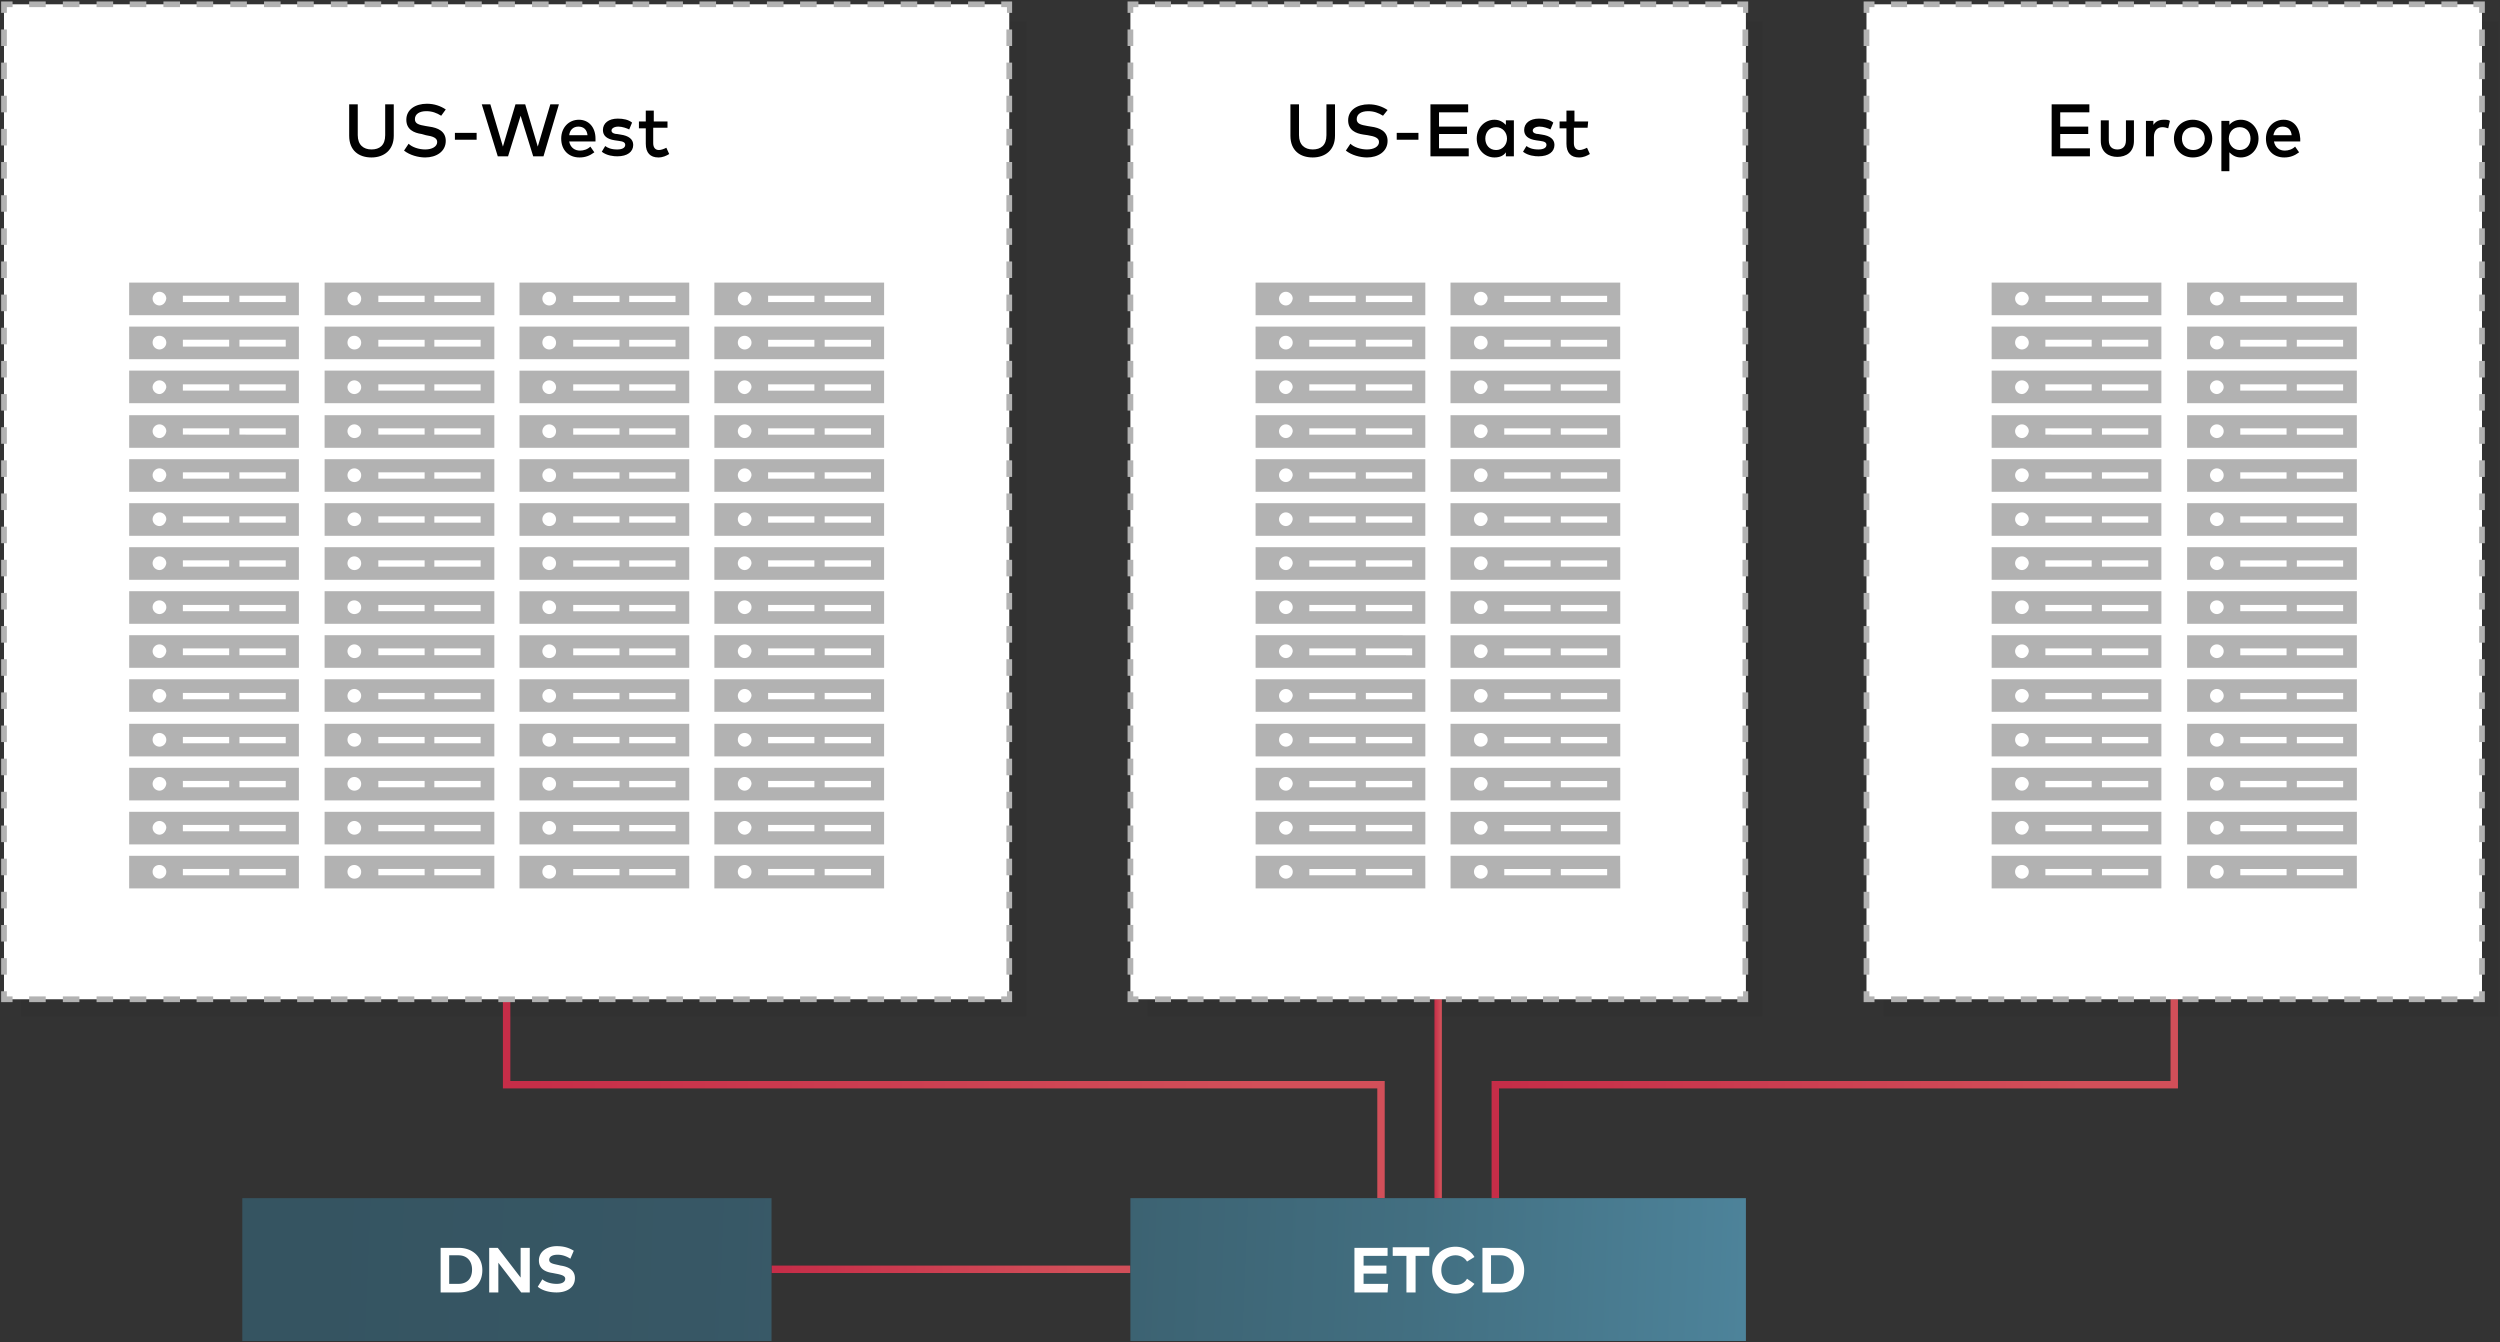 <svg width="799" height="429" xmlns="http://www.w3.org/2000/svg"><rect width="100%" height="100%" fill="#333333" stroke="none"/><defs><linearGradient x1="-2.631%" y1="50%" x2="97.369%" y2="50%" id="a"><stop stop-color="#C62D48" offset="2%"/><stop stop-color="#D24F59" offset="86%"/></linearGradient><linearGradient x1="0%" y1="50%" x2="100%" y2="50%" id="b"><stop stop-color="#C62D48" offset="2%"/><stop stop-color="#D24F59" offset="86%"/></linearGradient><linearGradient x1="0%" y1="50%" x2="100%" y2="50%" id="c"><stop stop-color="#C62D48" offset="2%"/><stop stop-color="#D24F59" offset="86%"/></linearGradient><linearGradient x1="0%" y1="50%" x2="100%" y2="50%" id="d"><stop stop-color="#C62D48" offset="2%"/><stop stop-color="#D24F59" offset="86%"/></linearGradient><linearGradient x1="-134.483%" y1="48.222%" x2="113.552%" y2="50.612%" id="e"><stop stop-color="#355461" offset="0%"/><stop stop-color="#365764" offset="27.02%"/><stop stop-color="#3B606F" offset="50.63%"/><stop stop-color="#426F81" offset="72.97%"/><stop stop-color="#4D839A" offset="94.41%"/><stop stop-color="#508AA2" offset="100%"/></linearGradient><linearGradient x1="11.103%" y1="49.564%" x2="299.584%" y2="52.797%" id="f"><stop stop-color="#355461" offset="0%"/><stop stop-color="#375765" offset="26.2%"/><stop stop-color="#3B6070" offset="50.2%"/><stop stop-color="#437082" offset="73.34%"/><stop stop-color="#4E859C" offset="95.83%"/><stop stop-color="#508AA2" offset="100%"/></linearGradient></defs><g fill="none"><path fill="#000" opacity=".05" d="M6.758 6.854h321.279v317.991H6.758zm360 0h196.53v317.991h-196.53zm235.251 0h196.53v317.991h-196.53z"/><path fill="url(#a)" d="M458.447 320.365h2.374v63.562h-2.374z" transform="translate(0 -1)"/><path fill="url(#b)" d="M479.087 383.927h-2.375v-37.443H693.7v-26.119h2.374v28.493H479.087z" transform="translate(0 -1)"/><path fill="url(#c)" d="M442.557 383.927h-2.374v-35.069H160.73v-28.493h2.374v26.119h279.452z" transform="translate(0 -1)"/><path fill="url(#d)" d="M246.575 405.479h114.703v2.374H246.575z" transform="translate(0 -1)"/><path fill="#FFF" d="M1.279 1.374h321.279v317.991H1.279z"/><path d="M323.47 320.279H320v-1.827h1.826v-1.644h1.644zm-8.767 0h-5.297v-1.827h5.297v1.827zm-10.776 0h-5.297v-1.827h5.297v1.827zm-10.776 0h-5.297v-1.827h5.297v1.827zm-10.594 0h-5.297v-1.827h5.297v1.827zm-10.776 0h-5.297v-1.827h5.297v1.827zm-10.776 0h-5.297v-1.827h5.297v1.827zm-10.594 0h-5.297v-1.827h5.297v1.827zm-10.776 0h-5.297v-1.827h5.297v1.827zm-10.777 0h-5.296v-1.827h5.296v1.827zm-10.593 0h-5.297v-1.827h5.297v1.827zm-10.776 0h-5.297v-1.827h5.297v1.827zm-10.777 0h-5.296v-1.827h5.296v1.827zm-10.593 0h-5.297v-1.827h5.297v1.827zm-10.777 0h-5.296v-1.827h5.296v1.827zm-10.776 0h-5.297v-1.827h5.297v1.827zm-10.593 0h-5.297v-1.827h5.297v1.827zm-10.777 0H137.9v-1.827h5.296v1.827zm-10.776 0h-5.297v-1.827h5.297v1.827zm-10.594 0h-5.296v-1.827h5.296v1.827zm-10.776 0h-5.297v-1.827h5.297v1.827zm-10.776 0h-5.297v-1.827h5.297v1.827zm-10.594 0h-5.296v-1.827h5.296v1.827zm-10.776 0h-5.297v-1.827h5.297v1.827zm-10.776 0H62.83v-1.827h5.297v1.827zm-10.594 0h-5.297v-1.827h5.297v1.827zm-10.776 0h-5.297v-1.827h5.297v1.827zm-10.594 0h-5.296v-1.827h5.296v1.827zm-10.776 0h-5.297v-1.827h5.297v1.827zm-10.776 0H9.315v-1.827h5.297v1.827zm-10.594 0H.365v-3.47h1.827v1.643h1.826zm-1.826-8.768H.365v-5.296h1.827v5.296zm0-10.593H.365v-5.297h1.827v5.297zm0-10.594H.365v-5.297h1.827v5.297zm0-10.593H.365v-5.297h1.827v5.297zm0-10.594H.365v-5.297h1.827v5.297zm0-10.776H.365v-5.297h1.827v5.297zm0-10.594H.365v-5.297h1.827v5.297zm0-10.593H.365v-5.297h1.827v5.297zm0-10.594H.365v-5.297h1.827v5.297zm0-10.594H.365v-5.297h1.827v5.297zm0-10.593H.365v-5.297h1.827v5.297zm0-10.594H.365v-5.297h1.827v5.297zm0-10.594H.365v-5.296h1.827v5.296zm0-10.593H.365v-5.297h1.827v5.297zm0-10.594H.365v-5.297h1.827v5.297zm0-10.593H.365v-5.297h1.827v5.297zm0-10.594H.365v-5.297h1.827v5.297zm0-10.594H.365v-5.296h1.827v5.296zm0-10.593H.365v-5.297h1.827v5.297zm0-10.594H.365v-5.297h1.827v5.297zm0-10.593H.365V94.16h1.827v5.297zm0-10.594H.365v-5.297h1.827v5.297zm0-10.594H.365v-5.296h1.827v5.296zm0-10.593H.365v-5.297h1.827v5.297zm0-10.594H.365v-5.297h1.827v5.297zm0-10.593H.365v-5.297h1.827v5.297zm0-10.594H.365v-5.297h1.827v5.297zm0-10.594H.365v-5.296h1.827V25.3zm0-10.593H.365V9.41h1.827v5.297zm0-10.594H.365V.461h3.653v1.827H2.192zm312.511-1.826h-5.297V.46h5.297v1.827zm-10.776 0h-5.297V.46h5.297v1.827zm-10.776 0h-5.297V.46h5.297v1.827zm-10.594 0h-5.297V.46h5.297v1.827zm-10.776 0h-5.297V.46h5.297v1.827zm-10.776 0h-5.297V.46h5.297v1.827zm-10.594 0h-5.297V.46h5.297v1.827zm-10.776 0h-5.297V.46h5.297v1.827zm-10.777 0h-5.296V.46h5.296v1.827zm-10.593 0h-5.297V.46h5.297v1.827zm-10.776 0h-5.297V.46h5.297v1.827zm-10.777 0h-5.296V.46h5.296v1.827zm-10.593 0h-5.297V.46h5.297v1.827zm-10.777 0h-5.296V.46h5.296v1.827zm-10.776 0h-5.297V.46h5.297v1.827zm-10.593 0h-5.297V.46h5.297v1.827zm-10.777 0H137.9V.46h5.296v1.827zm-10.776 0h-5.297V.46h5.297v1.827zm-10.594 0h-5.296V.46h5.296v1.827zm-10.776 0h-5.297V.46h5.297v1.827zm-10.776 0h-5.297V.46h5.297v1.827zm-10.594 0h-5.296V.46h5.296v1.827zm-10.776 0h-5.297V.46h5.297v1.827zm-10.776 0H62.83V.46h5.297v1.827zm-10.594 0h-5.297V.46h5.297v1.827zm-10.776 0h-5.297V.46h5.297v1.827zm-10.594 0h-5.296V.46h5.296v1.827zm-10.776 0h-5.297V.46h5.297v1.827zm-10.776 0H9.315V.46h5.297v1.827zM323.47 4.114h-1.644V2.288H320V.46h3.47zm0 307.397h-1.826v-5.296h1.826v5.296zm0-10.593h-1.826v-5.297h1.826v5.297zm0-10.594h-1.826v-5.297h1.826v5.297zm0-10.593h-1.826v-5.297h1.826v5.297zm0-10.594h-1.826v-5.297h1.826v5.297zm0-10.776h-1.826v-5.297h1.826v5.297zm0-10.594h-1.826v-5.297h1.826v5.297zm0-10.593h-1.826v-5.297h1.826v5.297zm0-10.594h-1.826v-5.297h1.826v5.297zm0-10.594h-1.826v-5.297h1.826v5.297zm0-10.593h-1.826v-5.297h1.826v5.297zm0-10.594h-1.826v-5.297h1.826v5.297zm0-10.594h-1.826v-5.296h1.826v5.296zm0-10.593h-1.826v-5.297h1.826v5.297zm0-10.594h-1.826v-5.297h1.826v5.297zm0-10.593h-1.826v-5.297h1.826v5.297zm0-10.594h-1.826v-5.297h1.826v5.297zm0-10.594h-1.826v-5.296h1.826v5.296zm0-10.593h-1.826v-5.297h1.826v5.297zm0-10.594h-1.826v-5.297h1.826v5.297zm0-10.593h-1.826V94.16h1.826v5.297zm0-10.594h-1.826v-5.297h1.826v5.297zm0-10.594h-1.826v-5.296h1.826v5.296zm0-10.593h-1.826v-5.297h1.826v5.297zm0-10.594h-1.826v-5.297h1.826v5.297zm0-10.593h-1.826v-5.297h1.826v5.297zm0-10.594h-1.826v-5.297h1.826v5.297zm0-10.594h-1.826v-5.296h1.826V25.3zm0-10.593h-1.826V9.41h1.826v5.297z" fill="#B2B2B2"/><path fill="#FFF" d="M361.278 1.374H557.99v317.991H361.278z"/><path d="M363.836 320.279h-3.47v-3.47h1.826v1.643h1.644zm186.301 0h-5.114v-1.827h5.114v1.827zm-10.411 0h-5.114v-1.827h5.114v1.827zm-10.41 0H524.2v-1.827h5.114v1.827zm-10.23 0h-5.113v-1.827h5.114v1.827zm-10.41 0h-5.114v-1.827h5.114v1.827zm-10.229 0h-5.296v-1.827h5.114v1.827h.182zm-10.41 0h-5.115v-1.827h5.115v1.827zm-10.411 0h-5.115v-1.827h5.115v1.827zm-10.229 0H462.1v-1.827h5.115v1.827h.182zm-10.41 0h-5.115v-1.827h5.114v1.827zm-10.412 0h-5.114v-1.827h5.114v1.827zm-10.228 0h-5.297v-1.827h5.114v1.827h.183zm-10.41 0h-5.115v-1.827h5.114v1.827zm-10.412 0h-5.114v-1.827h5.114v1.827zm-10.228 0H400v-1.827h5.114l.183 1.827zm-10.411 0h-5.114v-1.827h5.114v1.827zm-10.228 0h-5.115v-1.827h5.115v1.827zm-10.411 0h-5.115v-1.827h5.115v1.827zm184.474 0h-3.47v-1.827h1.827v-1.644h1.643zm0-8.768h-1.826v-5.296h1.826v5.296zm0-10.593h-1.826v-5.297h1.826v5.297zm0-10.594h-1.826v-5.297h1.826v5.297zm0-10.593h-1.826v-5.297h1.826v5.297zm0-10.594h-1.826v-5.297h1.826v5.297zm0-10.776h-1.826v-5.297h1.826v5.297zm0-10.594h-1.826v-5.297h1.826v5.297zm0-10.593h-1.826v-5.297h1.826v5.297zm0-10.594h-1.826v-5.297h1.826v5.297zm0-10.594h-1.826v-5.297h1.826v5.297zm0-10.593h-1.826v-5.297h1.826v5.297zm0-10.594h-1.826v-5.297h1.826v5.297zm0-10.594h-1.826v-5.296h1.826v5.296zm0-10.593h-1.826v-5.297h1.826v5.297zm0-10.594h-1.826v-5.297h1.826v5.297zm0-10.593h-1.826v-5.297h1.826v5.297zm0-10.594h-1.826v-5.297h1.826v5.297zm0-10.594h-1.826v-5.296h1.826v5.296zm0-10.593h-1.826v-5.297h1.826v5.297zm0-10.594h-1.826v-5.297h1.826v5.297zm0-10.593h-1.826V94.16h1.826v5.297zm0-10.594h-1.826v-5.297h1.826v5.297zm0-10.594h-1.826v-5.296h1.826v5.296zm0-10.593h-1.826v-5.297h1.826v5.297zm0-10.594h-1.826v-5.297h1.826v5.297zm0-10.593h-1.826v-5.297h1.826v5.297zm0-10.594h-1.826v-5.297h1.826v5.297zm0-10.594h-1.826v-5.296h1.826V25.3zm0-10.593h-1.826V9.41h1.826v5.297zm0-10.594h-1.643V2.288h-1.827V.46h3.47zm-8.584-1.826h-5.114V.46h5.114v1.827zm-10.411 0h-5.114V.46h5.114v1.827zm-10.41 0H524.2V.46h5.114v1.827zm-10.23 0h-5.113V.46h5.114v1.827zm-10.41 0h-5.114V.46h5.114v1.827zm-10.229 0h-5.296V.46h5.114v1.827h.182zm-10.41 0h-5.115V.46h5.115v1.827zm-10.411 0h-5.115V.46h5.115v1.827zm-10.229 0H462.1V.46h5.115v1.827h.182zm-10.41 0h-5.115V.46h5.114v1.827zm-10.412 0h-5.114V.46h5.114v1.827zm-10.228 0h-5.297V.46h5.114v1.827h.183zm-10.41 0h-5.115V.46h5.114v1.827zm-10.412 0h-5.114V.46h5.114v1.827zm-10.228 0H400V.46h5.114l.183 1.827zm-10.411 0h-5.114V.46h5.114v1.827zm-10.228 0h-5.115V.46h5.115v1.827zm-10.411 0h-5.115V.46h5.115v1.827zm-12.055 1.826h-1.827V.461h3.47v1.827h-1.643zm0 307.397h-1.827v-5.296h1.827v5.296zm0-10.593h-1.827v-5.297h1.827v5.297zm0-10.594h-1.827v-5.297h1.827v5.297zm0-10.593h-1.827v-5.297h1.827v5.297zm0-10.594h-1.827v-5.297h1.827v5.297zm0-10.776h-1.827v-5.297h1.827v5.297zm0-10.594h-1.827v-5.297h1.827v5.297zm0-10.593h-1.827v-5.297h1.827v5.297zm0-10.594h-1.827v-5.297h1.827v5.297zm0-10.594h-1.827v-5.297h1.827v5.297zm0-10.593h-1.827v-5.297h1.827v5.297zm0-10.594h-1.827v-5.297h1.827v5.297zm0-10.594h-1.827v-5.296h1.827v5.296zm0-10.593h-1.827v-5.297h1.827v5.297zm0-10.594h-1.827v-5.297h1.827v5.297zm0-10.593h-1.827v-5.297h1.827v5.297zm0-10.594h-1.827v-5.297h1.827v5.297zm0-10.594h-1.827v-5.296h1.827v5.296zm0-10.593h-1.827v-5.297h1.827v5.297zm0-10.594h-1.827v-5.297h1.827v5.297zm0-10.593h-1.827V94.16h1.827v5.297zm0-10.594h-1.827v-5.297h1.827v5.297zm0-10.594h-1.827v-5.296h1.827v5.296zm0-10.593h-1.827v-5.297h1.827v5.297zm0-10.594h-1.827v-5.297h1.827v5.297zm0-10.593h-1.827v-5.297h1.827v5.297zm0-10.594h-1.827v-5.297h1.827v5.297zm0-10.594h-1.827v-5.296h1.827V25.3zm0-10.593h-1.827V9.41h1.827v5.297z" fill="#B2B2B2"/><path fill="#FFF" d="M596.53 1.374h196.712v317.991H596.53z"/><path d="M599.087 320.279h-3.47v-3.47h1.826v1.643h1.644zm186.301 0h-5.114v-1.827h5.114v1.827zm-10.41 0h-5.115v-1.827h5.114v1.827zm-10.23 0h-5.113v-1.827h5.114v1.827zm-10.41 0h-5.114v-1.827h5.114v1.827zm-10.228 0h-5.115v-1.827h5.115v1.827zm-10.411 0h-5.115v-1.827h5.115v1.827zm-10.411 0h-5.114v-1.827h5.114v1.827zm-10.229 0h-5.114v-1.827h5.114v1.827zm-10.41 0h-5.115v-1.827h5.114v1.827zm-10.412 0h-5.114v-1.827h5.114v1.827zm-10.228 0h-5.114v-1.827h5.114v1.827zm-10.41 0h-5.115v-1.827h5.114v1.827zm-10.412 0h-5.114v-1.827h5.114v1.827zm-10.228 0h-5.114v-1.827h5.114v1.827zm-10.411 0h-5.114v-1.827h5.114v1.827zm-10.411 0h-5.114v-1.827h5.114v1.827zm-10.228 0h-5.114v-1.827h5.114v1.827zm-10.411 0h-5.114v-1.827h5.114v1.827zm184.657 0h-3.653v-1.827h1.827v-1.644h1.826zm0-8.768h-1.826v-5.296h1.826v5.296zm0-10.593h-1.826v-5.297h1.826v5.297zm0-10.594h-1.826v-5.297h1.826v5.297zm0-10.593h-1.826v-5.297h1.826v5.297zm0-10.594h-1.826v-5.297h1.826v5.297zm0-10.776h-1.826v-5.297h1.826v5.297zm0-10.594h-1.826v-5.297h1.826v5.297zm0-10.593h-1.826v-5.297h1.826v5.297zm0-10.594h-1.826v-5.297h1.826v5.297zm0-10.594h-1.826v-5.297h1.826v5.297zm0-10.593h-1.826v-5.297h1.826v5.297zm0-10.594h-1.826v-5.297h1.826v5.297zm0-10.594h-1.826v-5.296h1.826v5.296zm0-10.593h-1.826v-5.297h1.826v5.297zm0-10.594h-1.826v-5.297h1.826v5.297zm0-10.593h-1.826v-5.297h1.826v5.297zm0-10.594h-1.826v-5.297h1.826v5.297zm0-10.594h-1.826v-5.296h1.826v5.296zm0-10.593h-1.826v-5.297h1.826v5.297zm0-10.594h-1.826v-5.297h1.826v5.297zm0-10.593h-1.826V94.16h1.826v5.297zm0-10.594h-1.826v-5.297h1.826v5.297zm0-10.594h-1.826v-5.296h1.826v5.296zm0-10.593h-1.826v-5.297h1.826v5.297zm0-10.594h-1.826v-5.297h1.826v5.297zm0-10.593h-1.826v-5.297h1.826v5.297zm0-10.594h-1.826v-5.297h1.826v5.297zm0-10.594h-1.826v-5.296h1.826V25.3zm0-10.593h-1.826V9.41h1.826v5.297zm0-10.594h-1.826V2.288h-1.827V.46h3.653zm-8.767-1.826h-5.114V.46h5.114v1.827zm-10.41 0h-5.115V.46h5.114v1.827zm-10.23 0h-5.113V.46h5.114v1.827zm-10.41 0h-5.114V.46h5.114v1.827zm-10.228 0h-5.115V.46h5.115v1.827zm-10.411 0h-5.115V.46h5.115v1.827zm-10.411 0h-5.114V.46h5.114v1.827zm-10.229 0h-5.114V.46h5.114v1.827zm-10.41 0h-5.115V.46h5.114v1.827zm-10.412 0h-5.114V.46h5.114v1.827zm-10.228 0h-5.114V.46h5.114v1.827zm-10.41 0h-5.115V.46h5.114v1.827zm-10.412 0h-5.114V.46h5.114v1.827zm-10.228 0h-5.114V.46h5.114v1.827zm-10.411 0h-5.114V.46h5.114v1.827zm-10.411 0h-5.114V.46h5.114v1.827zm-10.228 0h-5.114V.46h5.114v1.827zm-10.411 0h-5.114V.46h5.114v1.827zm-12.055 1.826h-1.827V.461h3.47v1.827h-1.643zm0 307.397h-1.827v-5.296h1.827v5.296zm0-10.593h-1.827v-5.297h1.827v5.297zm0-10.594h-1.827v-5.297h1.827v5.297zm0-10.593h-1.827v-5.297h1.827v5.297zm0-10.594h-1.827v-5.297h1.827v5.297zm0-10.776h-1.827v-5.297h1.827v5.297zm0-10.594h-1.827v-5.297h1.827v5.297zm0-10.593h-1.827v-5.297h1.827v5.297zm0-10.594h-1.827v-5.297h1.827v5.297zm0-10.594h-1.827v-5.297h1.827v5.297zm0-10.593h-1.827v-5.297h1.827v5.297zm0-10.594h-1.827v-5.297h1.827v5.297zm0-10.594h-1.827v-5.296h1.827v5.296zm0-10.593h-1.827v-5.297h1.827v5.297zm0-10.594h-1.827v-5.297h1.827v5.297zm0-10.593h-1.827v-5.297h1.827v5.297zm0-10.594h-1.827v-5.297h1.827v5.297zm0-10.594h-1.827v-5.296h1.827v5.296zm0-10.593h-1.827v-5.297h1.827v5.297zm0-10.594h-1.827v-5.297h1.827v5.297zm0-10.593h-1.827V94.16h1.827v5.297zm0-10.594h-1.827v-5.297h1.827v5.297zm0-10.594h-1.827v-5.296h1.827v5.296zm0-10.593h-1.827v-5.297h1.827v5.297zm0-10.594h-1.827v-5.297h1.827v5.297zm0-10.593h-1.827v-5.297h1.827v5.297zm0-10.594h-1.827v-5.297h1.827v5.297zm0-10.594h-1.827v-5.296h1.827V25.3zm0-10.593h-1.827V9.41h1.827v5.297z" fill="#B2B2B2"/><path d="M125.845 43.384c0 4.566-3.105 6.94-7.124 6.94-4.018 0-7.123-2.192-7.123-6.94V33.338h2.74V43.2c0 3.105 1.826 4.566 4.383 4.566 2.558 0 4.384-1.278 4.384-4.566v-9.863h2.74v10.046zm15.16-6.394c-1.462-.912-2.923-1.46-4.75-1.46-2.191 0-3.652.913-3.652 2.557 0 1.46 1.278 1.826 3.47 2.192l1.096.182c2.74.365 5.297 1.461 5.297 4.566 0 3.47-3.105 5.297-6.576 5.297-2.191 0-4.931-.73-6.758-2.192l1.462-2.191c1.095 1.096 3.287 1.826 5.296 1.826 2.192 0 3.836-.913 3.836-2.374 0-1.279-1.279-1.827-3.653-2.192l-1.278-.365c-2.558-.366-4.932-1.462-4.932-4.567 0-3.287 2.922-5.114 6.575-5.114 2.375 0 4.384.73 6.028 1.827l-1.461 2.009zm11.324 7.672h-6.94V42.47h6.94zm21.37 5.297h-3.288l-4.018-12.968-4.019 12.968h-3.287l-5.114-16.621h2.74l4.018 13.516 4.018-13.516h3.105l4.018 13.516 4.018-13.516h2.74zm16.621-5.662v.913h-8.402c.365 2.01 1.826 2.922 3.47 2.922 1.096 0 2.375-.365 3.288-1.278l1.278 1.826c-1.46 1.096-2.922 1.644-4.749 1.644-3.47 0-5.844-2.374-5.844-6.027 0-3.47 2.374-6.028 5.662-6.028 3.105 0 5.297 2.375 5.297 6.028zm-8.402-1.096h5.845c-.183-1.827-1.279-2.74-2.923-2.74-1.644 0-2.74 1.096-2.922 2.74zm19.178-1.827c-.73-.365-2.192-.913-3.47-.913-1.279 0-2.192.548-2.192 1.279 0 .73.913 1.096 1.826 1.096l1.096.182c2.557.366 4.018 1.461 4.018 3.288 0 2.192-1.826 3.653-5.114 3.653-1.096 0-3.287-.183-4.931-1.461l1.096-1.827c.73.548 1.826 1.096 3.835 1.096 1.644 0 2.557-.548 2.557-1.461 0-.73-.548-1.096-2.009-1.279l-1.278-.182c-2.557-.366-3.836-1.461-3.836-3.288 0-2.192 1.827-3.653 4.749-3.653 1.826 0 3.47.365 4.566 1.279l-.913 2.191zm12.054-.548h-4.383v4.932c0 1.461.73 2.192 1.827 2.192.73 0 1.643-.366 2.374-.73l.913 2.008c-.913.548-2.009 1.096-3.47 1.096-2.557 0-4.018-1.461-4.018-4.383v-4.932H204.2v-2.192h2.192v-3.47h2.557v3.47h4.383v2.01h-.182zm213.517 2.558c0 4.566-3.105 6.94-7.124 6.94-4.018 0-7.123-2.192-7.123-6.94V33.338h2.74V43.2c0 3.105 1.826 4.566 4.383 4.566s4.384-1.278 4.384-4.566v-9.863h2.74v10.046zm15.343-6.394c-1.462-.912-2.923-1.46-4.75-1.46-2.192 0-3.653.913-3.653 2.557 0 1.46 1.279 1.826 3.47 2.192l1.097.182c2.74.365 5.296 1.461 5.296 4.566 0 3.47-3.105 5.297-6.575 5.297-2.192 0-4.932-.73-6.758-2.192l1.461-2.191c1.096 1.096 3.288 1.826 5.297 1.826 2.192 0 3.836-.913 3.836-2.374 0-1.279-1.279-1.827-3.653-2.192l-1.279-.183c-2.557-.365-4.931-1.46-4.931-4.566 0-3.288 2.922-5.114 6.575-5.114 2.374 0 4.383.73 6.027 1.826l-1.46 1.827zm11.323 7.672h-6.94V42.47h6.94zm15.891 5.297h-12.055V33.338h12.055v2.557h-9.315v4.566h8.95v2.375h-8.95v4.566h9.497v2.557zm14.612 0h-2.557V48.68c-.731 1.096-2.01 1.644-3.653 1.644-3.105 0-5.663-2.557-5.663-6.027s2.558-6.028 5.663-6.028c1.643 0 2.74.731 3.653 1.644v-1.46h2.557v11.506zm-9.133-5.662c0 2.009 1.279 3.653 3.47 3.653 2.01 0 3.47-1.644 3.47-3.653 0-2.01-1.46-3.653-3.47-3.653-2.191 0-3.47 1.644-3.47 3.653zm20.822-2.923c-.73-.365-2.192-.913-3.47-.913-1.279 0-2.192.548-2.192 1.279 0 .73.913 1.096 1.826 1.096l1.096.182c2.557.366 4.019 1.461 4.019 3.288 0 2.192-1.827 3.653-5.115 3.653-1.095 0-3.287-.183-4.931-1.461l1.096-1.827c.73.548 1.826 1.096 3.835 1.096 1.644 0 2.558-.548 2.558-1.461 0-.73-.548-1.096-2.01-1.279l-1.278-.182c-2.557-.366-3.836-1.461-3.836-3.288 0-2.192 1.827-3.653 4.75-3.653 1.826 0 3.47.365 4.565 1.279l-.913 2.191zm11.872-.548h-4.383v4.932c0 1.461.73 2.192 1.826 2.192.73 0 1.644-.366 2.375-.73l.913 2.008c-.913.548-2.01 1.096-3.47 1.096-2.558 0-4.019-1.461-4.019-4.383v-4.932h-2.192v-2.192h2.192v-3.47h2.557v3.47h4.384l-.183 2.01zm160.548 9.133h-12.237V33.338h12.055v2.557h-9.316v4.566h8.95v2.375h-8.95v4.566h9.498zm14.065-4.932c0 3.653-2.558 5.115-5.298 5.115s-5.296-1.462-5.296-5.115v-6.575h2.557v6.393c0 2.192 1.278 2.922 2.74 2.922 1.46 0 2.74-.73 2.74-2.922v-6.393h2.556v6.575zm11.506-6.392l-.548 2.374c-.548-.183-1.279-.365-1.826-.365-1.644 0-2.74 1.096-2.74 3.105v6.21h-2.557V38.635h2.374v1.278c.73-1.096 1.827-1.644 3.288-1.644.913 0 1.461 0 2.009.366zm13.516 5.662c0 3.47-2.557 6.027-6.21 6.027-3.47 0-6.027-2.557-6.027-6.027s2.557-6.028 6.027-6.028 6.21 2.557 6.21 6.028zm-9.68 0c0 2.192 1.46 3.653 3.653 3.653 2.009 0 3.653-1.461 3.653-3.653s-1.462-3.653-3.653-3.653c-2.192 0-3.653 1.461-3.653 3.653zm24.474 0c0 3.47-2.557 6.027-5.662 6.027-1.643 0-2.74-.73-3.653-1.644v6.028h-2.557V38.635h2.557v1.278c.731-.913 2.01-1.644 3.653-1.644 3.105 0 5.662 2.557 5.662 6.028zm-9.497 0c0 2.009 1.461 3.653 3.47 3.653 2.192 0 3.47-1.644 3.47-3.653 0-2.01-1.278-3.653-3.47-3.653-2.009 0-3.47 1.461-3.47 3.653zm22.831 0v.913h-8.402c.365 2.01 1.826 2.922 3.47 2.922 1.096 0 2.375-.365 3.288-1.278l1.279 1.826c-1.462 1.096-2.923 1.644-4.75 1.644-3.47 0-5.844-2.374-5.844-6.027 0-3.47 2.374-6.028 5.662-6.028 3.105 0 5.114 2.375 5.297 6.028zm-8.585-1.096h5.845c-.183-1.827-1.278-2.74-2.922-2.74-1.644 0-2.557 1.096-2.923 2.74z" fill="#000"/><path fill="url(#e)" d="M361.279 383.927H557.99v45.662H361.279z" transform="translate(0 -1)"/><path fill="url(#f)" d="M77.443 383.927h169.132v45.662H77.443z" transform="translate(0 -1)"/><path d="M443.47 413.064h-10.593v-14.247h10.593v2.557h-7.67v3.105h7.305v2.558h-7.306v3.287h7.854zm13.334-11.69h-4.384v11.69h-2.922v-11.69h-4.384v-2.74h11.69zm14.429.366l-2.375 1.46c-.73-1.278-2.191-2.008-3.653-2.008-2.557 0-4.566 1.826-4.566 4.749 0 2.922 2.01 4.748 4.566 4.748 1.644 0 2.923-.73 3.653-2.009l2.375 1.644a7.344 7.344 0 0 1-6.028 3.105c-4.383 0-7.488-3.105-7.488-7.488 0-4.384 3.105-7.489 7.488-7.489 2.558 0 4.932 1.279 6.028 3.288zm8.402-2.923c4.383 0 7.488 2.923 7.488 7.124 0 4.383-2.922 7.123-7.488 7.123h-5.845v-14.247h5.845zm-3.105 2.557v8.95h2.922c2.922 0 4.384-1.826 4.384-4.566 0-2.557-1.462-4.566-4.384-4.566h-2.922v.182zm-329.863-2.557c4.383 0 7.488 2.923 7.488 7.124 0 4.383-2.922 7.123-7.488 7.123h-5.845v-14.247h5.845zm-3.105 2.557v8.95h2.922c2.922 0 4.384-1.826 4.384-4.566 0-2.557-1.462-4.566-4.384-4.566h-2.922v.182zm25.753 11.69h-2.74l-7.306-9.498v9.498h-2.922v-14.247h2.74l7.306 9.498v-9.498h2.922zm12.968-10.776c-1.096-.73-2.557-1.279-4.018-1.279-1.644 0-2.74.548-2.74 1.644 0 1.096 1.279 1.279 2.922 1.644l.731.182c2.557.366 4.566 1.462 4.566 4.019 0 3.105-2.74 4.566-5.844 4.566-2.192 0-4.567-.548-6.028-1.827l1.461-2.374c1.096.913 2.74 1.461 4.567 1.461 1.643 0 2.74-.548 2.74-1.644 0-.913-1.097-1.278-3.106-1.643l-.913-.183c-2.557-.365-4.384-1.461-4.384-4.018 0-2.923 2.74-4.567 5.663-4.567 2.009 0 3.653.366 5.479 1.462l-1.096 2.557z" fill="#FFF"/><path d="M41.279 118.452v10.411h54.246v-10.41H41.28zm9.68 7.489c-1.096 0-2.192-.914-2.192-2.192 0-1.096.913-2.192 2.192-2.192 1.096 0 2.192.913 2.192 2.192-.183 1.096-1.096 2.192-2.192 2.192zm22.283-1.096H58.447v-2.01h14.795v2.01zm18.082 0H76.53v-2.01h14.794v2.01zm-50.045-20.457V114.8h54.246v-10.41H41.28zm9.68 7.306c-1.096 0-2.192-.913-2.192-2.192 0-1.278.913-2.191 2.192-2.191 1.096 0 2.192.913 2.192 2.191 0 1.279-1.096 2.192-2.192 2.192zm22.283-.913H58.447v-2.192h14.795v2.192zm18.082 0H76.53v-2.192h14.794v2.192zM41.279 90.324v10.411h54.246v-10.41H41.28zm9.68 7.306c-1.096 0-2.192-.913-2.192-2.192 0-1.096.913-2.191 2.192-2.191 1.096 0 2.192.913 2.192 2.191-.183 1.279-1.096 2.192-2.192 2.192zm22.283-1.096H58.447v-2.009h14.795v2.01zm18.082 0H76.53v-2.009h14.794v2.01zm-50.045 64.292v10.411h54.246v-10.41H41.28zm9.68 7.306c-1.096 0-2.192-.913-2.192-2.191 0-1.096.913-2.192 2.192-2.192 1.096 0 2.192.913 2.192 2.192-.183 1.278-1.096 2.191-2.192 2.191zm22.283-1.095H58.447v-2.01h14.795v2.01zm18.082 0H76.53v-2.01h14.794v2.01zm-50.045-20.274v10.41h54.246v-10.41H41.28zm9.68 7.305c-1.096 0-2.192-.913-2.192-2.191 0-1.096.913-2.192 2.192-2.192 1.096 0 2.192.913 2.192 2.192-.183 1.278-1.096 2.191-2.192 2.191zm22.283-1.095H58.447v-2.01h14.795v2.01zm18.082 0H76.53v-2.01h14.794v2.01zm-50.045-20.274v10.41h54.246V132.7H41.28zm9.68 7.306c-1.096 0-2.192-.914-2.192-2.192 0-1.096.913-2.192 2.192-2.192 1.096 0 2.192.913 2.192 2.192-.183 1.278-1.096 2.192-2.192 2.192zm22.283-1.096H58.447v-2.01h14.795v2.01zm18.082 0H76.53v-2.01h14.794v2.01zm-50.045 64.109v10.411h54.246v-10.41H41.28zm9.68 7.306c-1.096 0-2.192-.913-2.192-2.192 0-1.095.913-2.191 2.192-2.191 1.096 0 2.192.913 2.192 2.191-.183 1.279-1.096 2.192-2.192 2.192zm22.283-.913H58.447v-2.192h14.795v2.192zm18.082 0H76.53v-2.192h14.794v2.192zm-50.045-20.457v10.411h54.246v-10.41H41.28zm9.68 7.306c-1.096 0-2.192-.913-2.192-2.192 0-1.278.913-2.191 2.192-2.191 1.096 0 2.192.913 2.192 2.191 0 1.279-1.096 2.192-2.192 2.192zm22.283-.913H58.447v-2.01h14.795v2.01zm18.082 0H76.53v-2.01h14.794v2.01zM41.279 174.89v10.411h54.246v-10.41H41.28zm9.68 7.306c-1.096 0-2.192-.913-2.192-2.191 0-1.096.913-2.192 2.192-2.192 1.096 0 2.192.913 2.192 2.192-.183 1.278-1.096 2.191-2.192 2.191zm22.283-1.096H58.447v-2.009h14.795v2.01zm18.082 0H76.53v-2.009h14.794v2.01zm-50.045 64.293v10.41h54.246v-10.41H41.28zm9.68 7.306c-1.096 0-2.192-.914-2.192-2.192 0-1.096.913-2.192 2.192-2.192 1.096 0 2.192.913 2.192 2.192-.183 1.278-1.096 2.192-2.192 2.192zm22.283-1.096H58.447v-2.01h14.795v2.01zm18.082 0H76.53v-2.01h14.794v2.01zm-50.045-20.274v10.41h54.246v-10.41H41.28zm9.68 7.306c-1.096 0-2.192-.914-2.192-2.192 0-1.279.913-2.192 2.192-2.192 1.096 0 2.192.913 2.192 2.192 0 1.278-1.096 2.192-2.192 2.192zm22.283-1.096H58.447v-2.01h14.795v2.01zm18.082 0H76.53v-2.01h14.794v2.01zm-50.045-20.457v10.411h54.246v-10.41H41.28zm9.68 7.489c-1.096 0-2.192-.913-2.192-2.192 0-1.096.913-2.192 2.192-2.192 1.096 0 2.192.913 2.192 2.192-.183 1.096-1.096 2.192-2.192 2.192zm22.283-1.096H58.447v-2.01h14.795v2.01zm18.082 0H76.53v-2.01h14.794v2.01zM41.279 273.52v10.412h54.246V273.52H41.28zm9.68 7.306c-1.096 0-2.192-.913-2.192-2.191 0-1.279.913-2.192 2.192-2.192 1.096 0 2.192.913 2.192 2.192 0 1.278-1.096 2.191-2.192 2.191zm22.283-1.095H58.447v-2.01h14.795v2.01zm18.082 0H76.53v-2.01h14.794v2.01zm-50.045-20.274v10.41h54.246v-10.41H41.28zm9.68 7.306c-1.096 0-2.192-.914-2.192-2.192 0-1.096.913-2.192 2.192-2.192 1.096 0 2.192.913 2.192 2.192-.183 1.278-1.096 2.192-2.192 2.192zm22.283-1.096H58.447v-2.01h14.795v2.01zm18.082 0H76.53v-2.01h14.794v2.01zm12.42-147.215v10.411h54.247v-10.41h-54.247zm9.498 7.489c-1.096 0-2.192-.914-2.192-2.192 0-1.096.913-2.192 2.192-2.192 1.096 0 2.192.913 2.192 2.192 0 1.096-.913 2.192-2.192 2.192zm22.466-1.096h-14.795v-2.01h14.795v2.01zm17.9 0h-14.795v-2.01h14.794v2.01zm-49.864-20.457V114.8h54.247v-10.41h-54.247zm9.498 7.306c-1.096 0-2.192-.913-2.192-2.192 0-1.278.913-2.191 2.192-2.191 1.096 0 2.192.913 2.192 2.191 0 1.279-.913 2.192-2.192 2.192zm22.466-.913h-14.795v-2.192h14.795v2.192zm17.9 0h-14.795v-2.192h14.794v2.192zm-49.864-20.457v10.411h54.247v-10.41h-54.247zm9.498 7.306c-1.096 0-2.192-.913-2.192-2.192 0-1.096.913-2.191 2.192-2.191 1.096 0 2.192.913 2.192 2.191 0 1.279-.913 2.192-2.192 2.192zm22.466-1.096h-14.795v-2.009h14.795v2.01zm17.9 0h-14.795v-2.009h14.794v2.01zm-49.864 64.292v10.411h54.247v-10.41h-54.247zm9.498 7.306c-1.096 0-2.192-.913-2.192-2.191 0-1.096.913-2.192 2.192-2.192 1.096 0 2.192.913 2.192 2.192 0 1.278-.913 2.191-2.192 2.191zm22.466-1.095h-14.795v-2.01h14.795v2.01zm17.9 0h-14.795v-2.01h14.794v2.01zm-49.864-20.274v10.41h54.247v-10.41h-54.247zm9.498 7.305c-1.096 0-2.192-.913-2.192-2.191 0-1.096.913-2.192 2.192-2.192 1.096 0 2.192.913 2.192 2.192 0 1.278-.913 2.191-2.192 2.191zm22.466-1.095h-14.795v-2.01h14.795v2.01zm17.9 0h-14.795v-2.01h14.794v2.01zm12.419-34.521v10.411h54.247v-10.41h-54.247zm9.498 7.489c-1.096 0-2.192-.914-2.192-2.192 0-1.096.914-2.192 2.192-2.192 1.096 0 2.192.913 2.192 2.192 0 1.096-.913 2.192-2.192 2.192zm22.466-1.096h-14.795v-2.01h14.795v2.01zm17.9 0h-14.795v-2.01h14.794v2.01zm-49.864-20.457V114.8h54.247v-10.41h-54.247zm9.498 7.306c-1.096 0-2.192-.913-2.192-2.192 0-1.278.914-2.191 2.192-2.191 1.096 0 2.192.913 2.192 2.191 0 1.279-.913 2.192-2.192 2.192zm22.466-.913h-14.795v-2.192h14.795v2.192zm17.9 0h-14.795v-2.192h14.794v2.192zm-49.864-20.457v10.411h54.247v-10.41h-54.247zm9.498 7.306c-1.096 0-2.192-.913-2.192-2.192 0-1.096.914-2.191 2.192-2.191 1.096 0 2.192.913 2.192 2.191 0 1.279-.913 2.192-2.192 2.192zm22.466-1.096h-14.795v-2.009h14.795v2.01zm17.9 0h-14.795v-2.009h14.794v2.01zm-49.864 64.292v10.411h54.247v-10.41h-54.247zm9.498 7.306c-1.096 0-2.192-.913-2.192-2.191 0-1.096.914-2.192 2.192-2.192 1.096 0 2.192.913 2.192 2.192 0 1.278-.913 2.191-2.192 2.191zm22.466-1.095h-14.795v-2.01h14.795v2.01zm17.9 0h-14.795v-2.01h14.794v2.01zm-49.864-20.274v10.41h54.247v-10.41h-54.247zm9.498 7.305c-1.096 0-2.192-.913-2.192-2.191 0-1.096.914-2.192 2.192-2.192 1.096 0 2.192.913 2.192 2.192 0 1.278-.913 2.191-2.192 2.191zm22.466-1.095h-14.795v-2.01h14.795v2.01zm17.9 0h-14.795v-2.01h14.794v2.01zm-49.864-20.274v10.41h54.247V132.7h-54.247zm9.498 7.306c-1.096 0-2.192-.914-2.192-2.192 0-1.096.914-2.192 2.192-2.192 1.096 0 2.192.913 2.192 2.192 0 1.278-.913 2.192-2.192 2.192zm22.466-1.096h-14.795v-2.01h14.795v2.01zm17.9 0h-14.795v-2.01h14.794v2.01zm-49.864 64.109v10.411h54.247v-10.41h-54.247zm9.498 7.306c-1.096 0-2.192-.913-2.192-2.192 0-1.095.914-2.191 2.192-2.191 1.096 0 2.192.913 2.192 2.191 0 1.279-.913 2.192-2.192 2.192zm22.466-.913h-14.795v-2.192h14.795v2.192zm17.9 0h-14.795v-2.192h14.794v2.192zm-49.864-20.457v10.411h54.247v-10.41h-54.247zm9.498 7.306c-1.096 0-2.192-.913-2.192-2.192 0-1.278.914-2.191 2.192-2.191 1.096 0 2.192.913 2.192 2.191 0 1.279-.913 2.192-2.192 2.192zm22.466-.913h-14.795v-2.01h14.795v2.01zm17.9 0h-14.795v-2.01h14.794v2.01zm-49.864-20.457v10.411h54.247v-10.41h-54.247zm9.498 7.306c-1.096 0-2.192-.913-2.192-2.191 0-1.096.914-2.192 2.192-2.192 1.096 0 2.192.913 2.192 2.192 0 1.278-.913 2.191-2.192 2.191zm22.466-1.096h-14.795v-2.009h14.795v2.01zm17.9 0h-14.795v-2.009h14.794v2.01zm-49.864 64.293v10.41h54.247v-10.41h-54.247zm9.498 7.306c-1.096 0-2.192-.914-2.192-2.192 0-1.096.914-2.192 2.192-2.192 1.096 0 2.192.913 2.192 2.192 0 1.278-.913 2.192-2.192 2.192zm22.466-1.096h-14.795v-2.01h14.795v2.01zm17.9 0h-14.795v-2.01h14.794v2.01zm-49.864-20.274v10.41h54.247v-10.41h-54.247zm9.498 7.306c-1.096 0-2.192-.914-2.192-2.192 0-1.279.914-2.192 2.192-2.192 1.096 0 2.192.913 2.192 2.192 0 1.278-.913 2.192-2.192 2.192zm22.466-1.096h-14.795v-2.01h14.795v2.01zm17.9 0h-14.795v-2.01h14.794v2.01zm-49.864-20.457v10.411h54.247v-10.41h-54.247zm9.498 7.489c-1.096 0-2.192-.913-2.192-2.192 0-1.096.914-2.192 2.192-2.192 1.096 0 2.192.913 2.192 2.192 0 1.096-.913 2.192-2.192 2.192zm22.466-1.096h-14.795v-2.01h14.795v2.01zm17.9 0h-14.795v-2.01h14.794v2.01zm-49.864 50.045v10.412h54.247V273.52h-54.247zm9.498 7.306c-1.096 0-2.192-.913-2.192-2.191 0-1.279.914-2.192 2.192-2.192 1.096 0 2.192.913 2.192 2.192 0 1.278-.913 2.191-2.192 2.191zm22.466-1.095h-14.795v-2.01h14.795v2.01zm17.9 0h-14.795v-2.01h14.794v2.01zm-49.864-20.274v10.41h54.247v-10.41h-54.247zm9.498 7.306c-1.096 0-2.192-.914-2.192-2.192 0-1.096.914-2.192 2.192-2.192 1.096 0 2.192.913 2.192 2.192 0 1.278-.913 2.192-2.192 2.192zm22.466-1.096h-14.795v-2.01h14.795v2.01zm17.9 0h-14.795v-2.01h14.794v2.01zm12.419-147.215v10.411h54.247v-10.41h-54.246zm9.68 7.489c-1.095 0-2.19-.914-2.19-2.192 0-1.096.912-2.192 2.19-2.192 1.097 0 2.193.913 2.193 2.192-.183 1.096-1.096 2.192-2.192 2.192zm22.284-1.096h-14.795v-2.01h14.795v2.01zm18.082 0h-14.794v-2.01h14.794v2.01zm-50.046-20.457V114.8h54.247v-10.41h-54.246zm9.68 7.306c-1.095 0-2.19-.913-2.19-2.192 0-1.278.912-2.191 2.19-2.191 1.097 0 2.193.913 2.193 2.191 0 1.279-1.096 2.192-2.192 2.192zm22.284-.913h-14.795v-2.192h14.795v2.192zm18.082 0h-14.794v-2.192h14.794v2.192zM228.31 90.324v10.411h54.247v-10.41h-54.246zm9.68 7.306c-1.095 0-2.19-.913-2.19-2.192 0-1.096.912-2.191 2.19-2.191 1.097 0 2.193.913 2.193 2.191-.183 1.279-1.096 2.192-2.192 2.192zm22.284-1.096h-14.795v-2.009h14.795v2.01zm18.082 0h-14.794v-2.009h14.794v2.01zm-50.046 64.292v10.411h54.247v-10.41h-54.246zm9.68 7.306c-1.095 0-2.19-.913-2.19-2.191 0-1.096.912-2.192 2.19-2.192 1.097 0 2.193.913 2.193 2.192-.183 1.278-1.096 2.191-2.192 2.191zm22.284-1.095h-14.795v-2.01h14.795v2.01zm18.082 0h-14.794v-2.01h14.794v2.01zm-50.046-20.274v10.41h54.247v-10.41h-54.246zm9.68 7.305c-1.095 0-2.19-.913-2.19-2.191 0-1.096.912-2.192 2.19-2.192 1.097 0 2.193.913 2.193 2.192-.183 1.278-1.096 2.191-2.192 2.191zm22.284-1.095h-14.795v-2.01h14.795v2.01zm18.082 0h-14.794v-2.01h14.794v2.01zm-50.046-20.274v10.41h54.247V132.7h-54.246zm9.68 7.306c-1.095 0-2.19-.914-2.19-2.192 0-1.096.912-2.192 2.19-2.192 1.097 0 2.193.913 2.193 2.192-.183 1.278-1.096 2.192-2.192 2.192zm22.284-1.096h-14.795v-2.01h14.795v2.01zm18.082 0h-14.794v-2.01h14.794v2.01zm-50.046 64.109v10.411h54.247v-10.41h-54.246zm9.68 7.306c-1.095 0-2.19-.913-2.19-2.192 0-1.095.912-2.191 2.19-2.191 1.097 0 2.193.913 2.193 2.191-.183 1.279-1.096 2.192-2.192 2.192zm22.284-.913h-14.795v-2.192h14.795v2.192zm18.082 0h-14.794v-2.192h14.794v2.192zm-50.046-20.457v10.411h54.247v-10.41h-54.246zm9.68 7.306c-1.095 0-2.19-.913-2.19-2.192 0-1.278.912-2.191 2.19-2.191 1.097 0 2.193.913 2.193 2.191 0 1.279-1.096 2.192-2.192 2.192zm22.284-.913h-14.795v-2.01h14.795v2.01zm18.082 0h-14.794v-2.01h14.794v2.01zM228.31 174.89v10.411h54.247v-10.41h-54.246zm9.68 7.306c-1.095 0-2.19-.913-2.19-2.191 0-1.096.912-2.192 2.19-2.192 1.097 0 2.193.913 2.193 2.192-.183 1.278-1.096 2.191-2.192 2.191zm22.284-1.096h-14.795v-2.009h14.795v2.01zm18.082 0h-14.794v-2.009h14.794v2.01zm-50.046 64.293v10.41h54.247v-10.41h-54.246zm9.68 7.306c-1.095 0-2.19-.914-2.19-2.192 0-1.096.912-2.192 2.19-2.192 1.097 0 2.193.913 2.193 2.192-.183 1.278-1.096 2.192-2.192 2.192zm22.284-1.096h-14.795v-2.01h14.795v2.01zm18.082 0h-14.794v-2.01h14.794v2.01zm-50.046-20.274v10.41h54.247v-10.41h-54.246zm9.68 7.306c-1.095 0-2.19-.914-2.19-2.192 0-1.279.912-2.192 2.19-2.192 1.097 0 2.193.913 2.193 2.192 0 1.278-1.096 2.192-2.192 2.192zm22.284-1.096h-14.795v-2.01h14.795v2.01zm18.082 0h-14.794v-2.01h14.794v2.01zm-50.046-20.457v10.411h54.247v-10.41h-54.246zm9.68 7.489c-1.095 0-2.19-.913-2.19-2.192 0-1.096.912-2.192 2.19-2.192 1.097 0 2.193.913 2.193 2.192-.183 1.096-1.096 2.192-2.192 2.192zm22.284-1.096h-14.795v-2.01h14.795v2.01zm18.082 0h-14.794v-2.01h14.794v2.01zM228.31 273.52v10.412h54.247V273.52h-54.246zm9.68 7.306c-1.095 0-2.19-.913-2.19-2.191 0-1.279.912-2.192 2.19-2.192 1.097 0 2.193.913 2.193 2.192 0 1.278-1.096 2.191-2.192 2.191zm22.284-1.095h-14.795v-2.01h14.795v2.01zm18.082 0h-14.794v-2.01h14.794v2.01zm-50.046-20.274v10.41h54.247v-10.41h-54.246zm9.68 7.306c-1.095 0-2.19-.914-2.19-2.192 0-1.096.912-2.192 2.19-2.192 1.097 0 2.193.913 2.193 2.192-.183 1.278-1.096 2.192-2.192 2.192zm22.284-1.096h-14.795v-2.01h14.795v2.01zm18.082 0h-14.794v-2.01h14.794v2.01zM103.744 132.699v10.41h54.247V132.7h-54.247zm9.498 7.306c-1.096 0-2.192-.914-2.192-2.192 0-1.096.913-2.192 2.192-2.192 1.096 0 2.192.913 2.192 2.192 0 1.278-.913 2.192-2.192 2.192zm22.466-1.096h-14.795v-2.01h14.795v2.01zm17.9 0h-14.795v-2.01h14.794v2.01zm-49.864 64.109v10.411h54.247v-10.41h-54.247zm9.498 7.306c-1.096 0-2.192-.913-2.192-2.192 0-1.095.913-2.191 2.192-2.191 1.096 0 2.192.913 2.192 2.191 0 1.279-.913 2.192-2.192 2.192zm22.466-.913h-14.795v-2.192h14.795v2.192zm17.9 0h-14.795v-2.192h14.794v2.192zm-49.864-20.457v10.411h54.247v-10.41h-54.247zm9.498 7.306c-1.096 0-2.192-.913-2.192-2.192 0-1.278.913-2.191 2.192-2.191 1.096 0 2.192.913 2.192 2.191 0 1.279-.913 2.192-2.192 2.192zm22.466-.913h-14.795v-2.01h14.795v2.01zm17.9 0h-14.795v-2.01h14.794v2.01zm-49.864-20.457v10.411h54.247v-10.41h-54.247zm9.498 7.306c-1.096 0-2.192-.913-2.192-2.191 0-1.096.913-2.192 2.192-2.192 1.096 0 2.192.913 2.192 2.192 0 1.278-.913 2.191-2.192 2.191zm22.466-1.096h-14.795v-2.009h14.795v2.01zm17.9 0h-14.795v-2.009h14.794v2.01zm-49.864 64.293v10.41h54.247v-10.41h-54.247zm9.498 7.306c-1.096 0-2.192-.914-2.192-2.192 0-1.096.913-2.192 2.192-2.192 1.096 0 2.192.913 2.192 2.192 0 1.278-.913 2.192-2.192 2.192zm22.466-1.096h-14.795v-2.01h14.795v2.01zm17.9 0h-14.795v-2.01h14.794v2.01zm-49.864-20.274v10.41h54.247v-10.41h-54.247zm9.498 7.306c-1.096 0-2.192-.914-2.192-2.192 0-1.279.913-2.192 2.192-2.192 1.096 0 2.192.913 2.192 2.192 0 1.278-.913 2.192-2.192 2.192zm22.466-1.096h-14.795v-2.01h14.795v2.01zm17.9 0h-14.795v-2.01h14.794v2.01zm-49.864-20.457v10.411h54.247v-10.41h-54.247zm9.498 7.489c-1.096 0-2.192-.913-2.192-2.192 0-1.096.913-2.192 2.192-2.192 1.096 0 2.192.913 2.192 2.192 0 1.096-.913 2.192-2.192 2.192zm22.466-1.096h-14.795v-2.01h14.795v2.01zm17.9 0h-14.795v-2.01h14.794v2.01zm-49.864 50.045v10.412h54.247V273.52h-54.247zm9.498 7.306c-1.096 0-2.192-.913-2.192-2.191 0-1.279.913-2.192 2.192-2.192 1.096 0 2.192.913 2.192 2.192 0 1.278-.913 2.191-2.192 2.191zm22.466-1.095h-14.795v-2.01h14.795v2.01zm17.9 0h-14.795v-2.01h14.794v2.01zm-49.864-20.274v10.41h54.247v-10.41h-54.247zm9.498 7.306c-1.096 0-2.192-.914-2.192-2.192 0-1.096.913-2.192 2.192-2.192 1.096 0 2.192.913 2.192 2.192 0 1.278-.913 2.192-2.192 2.192zm22.466-1.096h-14.795v-2.01h14.795v2.01zm17.9 0h-14.795v-2.01h14.794v2.01zm247.671-147.215v10.411h54.246v-10.41H401.28zm9.68 7.489c-1.096 0-2.192-.914-2.192-2.192 0-1.096.913-2.192 2.192-2.192 1.096 0 2.192.913 2.192 2.192-.183 1.096-1.096 2.192-2.192 2.192zm22.283-1.096h-14.795v-2.01h14.795v2.01zm18.082 0H436.53v-2.01h14.794v2.01zm-50.045-20.457V114.8h54.246v-10.41H401.28zm9.68 7.306c-1.096 0-2.192-.913-2.192-2.192 0-1.278.913-2.191 2.192-2.191 1.096 0 2.192.913 2.192 2.191 0 1.279-1.096 2.192-2.192 2.192zm22.283-.913h-14.795v-2.192h14.795v2.192zm18.082 0H436.53v-2.192h14.794v2.192zm-50.045-20.457v10.411h54.246v-10.41H401.28zm9.68 7.306c-1.096 0-2.192-.913-2.192-2.192 0-1.096.913-2.191 2.192-2.191 1.096 0 2.192.913 2.192 2.191-.183 1.279-1.096 2.192-2.192 2.192zm22.283-1.096h-14.795v-2.009h14.795v2.01zm18.082 0H436.53v-2.009h14.794v2.01zm-50.045 64.292v10.411h54.246v-10.41H401.28zm9.68 7.306c-1.096 0-2.192-.913-2.192-2.191 0-1.096.913-2.192 2.192-2.192 1.096 0 2.192.913 2.192 2.192-.183 1.278-1.096 2.191-2.192 2.191zm22.283-1.095h-14.795v-2.01h14.795v2.01zm18.082 0H436.53v-2.01h14.794v2.01zm-50.045-20.274v10.41h54.246v-10.41H401.28zm9.68 7.305c-1.096 0-2.192-.913-2.192-2.191 0-1.096.913-2.192 2.192-2.192 1.096 0 2.192.913 2.192 2.192-.183 1.278-1.096 2.191-2.192 2.191zm22.283-1.095h-14.795v-2.01h14.795v2.01zm18.082 0H436.53v-2.01h14.794v2.01zm-50.045-20.274v10.41h54.246V132.7H401.28zm9.68 7.306c-1.096 0-2.192-.914-2.192-2.192 0-1.096.913-2.192 2.192-2.192 1.096 0 2.192.913 2.192 2.192-.183 1.278-1.096 2.192-2.192 2.192zm22.283-1.096h-14.795v-2.01h14.795v2.01zm18.082 0H436.53v-2.01h14.794v2.01zm-50.045 64.109v10.411h54.246v-10.41H401.28zm9.68 7.306c-1.096 0-2.192-.913-2.192-2.192 0-1.095.913-2.191 2.192-2.191 1.096 0 2.192.913 2.192 2.191-.183 1.279-1.096 2.192-2.192 2.192zm22.283-.913h-14.795v-2.192h14.795v2.192zm18.082 0H436.53v-2.192h14.794v2.192zm-50.045-20.457v10.411h54.246v-10.41H401.28zm9.68 7.306c-1.096 0-2.192-.913-2.192-2.192 0-1.278.913-2.191 2.192-2.191 1.096 0 2.192.913 2.192 2.191 0 1.279-1.096 2.192-2.192 2.192zm22.283-.913h-14.795v-2.01h14.795v2.01zm18.082 0H436.53v-2.01h14.794v2.01zm-50.045-20.457v10.411h54.246v-10.41H401.28zm9.68 7.306c-1.096 0-2.192-.913-2.192-2.191 0-1.096.913-2.192 2.192-2.192 1.096 0 2.192.913 2.192 2.192-.183 1.278-1.096 2.191-2.192 2.191zm22.283-1.096h-14.795v-2.009h14.795v2.01zm18.082 0H436.53v-2.009h14.794v2.01zm-50.045 64.293v10.41h54.246v-10.41H401.28zm9.68 7.306c-1.096 0-2.192-.914-2.192-2.192 0-1.096.913-2.192 2.192-2.192 1.096 0 2.192.913 2.192 2.192-.183 1.278-1.096 2.192-2.192 2.192zm22.283-1.096h-14.795v-2.01h14.795v2.01zm18.082 0H436.53v-2.01h14.794v2.01zm-50.045-20.274v10.41h54.246v-10.41H401.28zm9.68 7.306c-1.096 0-2.192-.914-2.192-2.192 0-1.279.913-2.192 2.192-2.192 1.096 0 2.192.913 2.192 2.192 0 1.278-1.096 2.192-2.192 2.192zm22.283-1.096h-14.795v-2.01h14.795v2.01zm18.082 0H436.53v-2.01h14.794v2.01zm-50.045-20.457v10.411h54.246v-10.41H401.28zm9.68 7.489c-1.096 0-2.192-.913-2.192-2.192 0-1.096.913-2.192 2.192-2.192 1.096 0 2.192.913 2.192 2.192-.183 1.096-1.096 2.192-2.192 2.192zm22.283-1.096h-14.795v-2.01h14.795v2.01zm18.082 0H436.53v-2.01h14.794v2.01zm-50.045 50.045v10.412h54.246V273.52H401.28zm9.68 7.306c-1.096 0-2.192-.913-2.192-2.191 0-1.279.913-2.192 2.192-2.192 1.096 0 2.192.913 2.192 2.192 0 1.278-1.096 2.191-2.192 2.191zm22.283-1.095h-14.795v-2.01h14.795v2.01zm18.082 0H436.53v-2.01h14.794v2.01zm-50.045-20.274v10.41h54.246v-10.41H401.28zm9.68 7.306c-1.096 0-2.192-.914-2.192-2.192 0-1.096.913-2.192 2.192-2.192 1.096 0 2.192.913 2.192 2.192-.183 1.278-1.096 2.192-2.192 2.192zm22.283-1.096h-14.795v-2.01h14.795v2.01zm18.082 0H436.53v-2.01h14.794v2.01zm12.238-147.215v10.411h54.246v-10.41h-54.246zm9.68 7.489c-1.096 0-2.192-.914-2.192-2.192 0-1.096.913-2.192 2.192-2.192 1.096 0 2.192.913 2.192 2.192-.183 1.096-1.096 2.192-2.192 2.192zm22.283-1.096h-14.794v-2.01h14.794v2.01zm18.082 0h-14.794v-2.01h14.794v2.01zm-50.045-20.457V114.8h54.246v-10.41h-54.246zm9.68 7.306c-1.096 0-2.192-.913-2.192-2.192 0-1.278.913-2.191 2.192-2.191 1.096 0 2.192.913 2.192 2.191 0 1.279-1.096 2.192-2.192 2.192zm22.283-.913h-14.794v-2.192h14.794v2.192zm18.082 0h-14.794v-2.192h14.794v2.192zm-50.045-20.457v10.411h54.246v-10.41h-54.246zm9.68 7.306c-1.096 0-2.192-.913-2.192-2.192 0-1.096.913-2.191 2.192-2.191 1.096 0 2.192.913 2.192 2.191-.183 1.279-1.096 2.192-2.192 2.192zm22.283-1.096h-14.794v-2.009h14.794v2.01zm18.082 0h-14.794v-2.009h14.794v2.01zm-50.045 64.292v10.411h54.246v-10.41h-54.246zm9.68 7.306c-1.096 0-2.192-.913-2.192-2.191 0-1.096.913-2.192 2.192-2.192 1.096 0 2.192.913 2.192 2.192-.183 1.278-1.096 2.191-2.192 2.191zm22.283-1.095h-14.794v-2.01h14.794v2.01zm18.082 0h-14.794v-2.01h14.794v2.01zm-50.045-20.274v10.41h54.246v-10.41h-54.246zm9.68 7.305c-1.096 0-2.192-.913-2.192-2.191 0-1.096.913-2.192 2.192-2.192 1.096 0 2.192.913 2.192 2.192-.183 1.278-1.096 2.191-2.192 2.191zm22.283-1.095h-14.794v-2.01h14.794v2.01zm18.082 0h-14.794v-2.01h14.794v2.01zm-50.045-20.274v10.41h54.246V132.7h-54.246zm9.68 7.306c-1.096 0-2.192-.914-2.192-2.192 0-1.096.913-2.192 2.192-2.192 1.096 0 2.192.913 2.192 2.192-.183 1.278-1.096 2.192-2.192 2.192zm22.283-1.096h-14.794v-2.01h14.794v2.01zm18.082 0h-14.794v-2.01h14.794v2.01zm-50.045 64.109v10.411h54.246v-10.41h-54.246zm9.68 7.306c-1.096 0-2.192-.913-2.192-2.192 0-1.095.913-2.191 2.192-2.191 1.096 0 2.192.913 2.192 2.191-.183 1.279-1.096 2.192-2.192 2.192zm22.283-.913h-14.794v-2.192h14.794v2.192zm18.082 0h-14.794v-2.192h14.794v2.192zm-50.045-20.457v10.411h54.246v-10.41h-54.246zm9.68 7.306c-1.096 0-2.192-.913-2.192-2.192 0-1.278.913-2.191 2.192-2.191 1.096 0 2.192.913 2.192 2.191 0 1.279-1.096 2.192-2.192 2.192zm22.283-.913h-14.794v-2.01h14.794v2.01zm18.082 0h-14.794v-2.01h14.794v2.01zm-50.045-20.457v10.411h54.246v-10.41h-54.246zm9.68 7.306c-1.096 0-2.192-.913-2.192-2.191 0-1.096.913-2.192 2.192-2.192 1.096 0 2.192.913 2.192 2.192-.183 1.278-1.096 2.191-2.192 2.191zm22.283-1.096h-14.794v-2.009h14.794v2.01zm18.082 0h-14.794v-2.009h14.794v2.01zm-50.045 64.293v10.41h54.246v-10.41h-54.246zm9.68 7.306c-1.096 0-2.192-.914-2.192-2.192 0-1.096.913-2.192 2.192-2.192 1.096 0 2.192.913 2.192 2.192-.183 1.278-1.096 2.192-2.192 2.192zm22.283-1.096h-14.794v-2.01h14.794v2.01zm18.082 0h-14.794v-2.01h14.794v2.01zm-50.045-20.274v10.41h54.246v-10.41h-54.246zm9.68 7.306c-1.096 0-2.192-.914-2.192-2.192 0-1.279.913-2.192 2.192-2.192 1.096 0 2.192.913 2.192 2.192 0 1.278-1.096 2.192-2.192 2.192zm22.283-1.096h-14.794v-2.01h14.794v2.01zm18.082 0h-14.794v-2.01h14.794v2.01zm-50.045-20.457v10.411h54.246v-10.41h-54.246zm9.68 7.489c-1.096 0-2.192-.913-2.192-2.192 0-1.096.913-2.192 2.192-2.192 1.096 0 2.192.913 2.192 2.192-.183 1.096-1.096 2.192-2.192 2.192zm22.283-1.096h-14.794v-2.01h14.794v2.01zm18.082 0h-14.794v-2.01h14.794v2.01zm-50.045 50.045v10.412h54.246V273.52h-54.246zm9.68 7.306c-1.096 0-2.192-.913-2.192-2.191 0-1.279.913-2.192 2.192-2.192 1.096 0 2.192.913 2.192 2.192 0 1.278-1.096 2.191-2.192 2.191zm22.283-1.095h-14.794v-2.01h14.794v2.01zm18.082 0h-14.794v-2.01h14.794v2.01zm-50.045-20.274v10.41h54.246v-10.41h-54.246zm9.68 7.306c-1.096 0-2.192-.914-2.192-2.192 0-1.096.913-2.192 2.192-2.192 1.096 0 2.192.913 2.192 2.192-.183 1.278-1.096 2.192-2.192 2.192zm22.283-1.096h-14.794v-2.01h14.794v2.01zm18.082 0h-14.794v-2.01h14.794v2.01zM636.53 118.452v10.411h54.246v-10.41H636.53zm9.68 7.489c-1.096 0-2.192-.914-2.192-2.192 0-1.096.914-2.192 2.192-2.192 1.096 0 2.192.913 2.192 2.192-.183 1.096-1.096 2.192-2.192 2.192zm22.283-1.096H653.7v-2.01h14.794v2.01zm18.082 0h-14.794v-2.01h14.794v2.01zm-50.045-20.457V114.8h54.246v-10.41H636.53zm9.68 7.306c-1.096 0-2.192-.913-2.192-2.192 0-1.278.914-2.191 2.192-2.191 1.096 0 2.192.913 2.192 2.191 0 1.279-1.096 2.192-2.192 2.192zm22.283-.913H653.7v-2.192h14.794v2.192zm18.082 0h-14.794v-2.192h14.794v2.192zM636.53 90.324v10.411h54.246v-10.41H636.53zm9.68 7.306c-1.096 0-2.192-.913-2.192-2.192 0-1.096.914-2.191 2.192-2.191 1.096 0 2.192.913 2.192 2.191-.183 1.279-1.096 2.192-2.192 2.192zm22.283-1.096H653.7v-2.009h14.794v2.01zm18.082 0h-14.794v-2.009h14.794v2.01zm-50.045 64.292v10.411h54.246v-10.41H636.53zm9.68 7.306c-1.096 0-2.192-.913-2.192-2.191 0-1.096.914-2.192 2.192-2.192 1.096 0 2.192.913 2.192 2.192-.183 1.278-1.096 2.191-2.192 2.191zm22.283-1.095H653.7v-2.01h14.794v2.01zm18.082 0h-14.794v-2.01h14.794v2.01zm-50.045-20.274v10.41h54.246v-10.41H636.53zm9.68 7.305c-1.096 0-2.192-.913-2.192-2.191 0-1.096.914-2.192 2.192-2.192 1.096 0 2.192.913 2.192 2.192-.183 1.278-1.096 2.191-2.192 2.191zm22.283-1.095H653.7v-2.01h14.794v2.01zm18.082 0h-14.794v-2.01h14.794v2.01zm-50.045-20.274v10.41h54.246V132.7H636.53zm9.68 7.306c-1.096 0-2.192-.914-2.192-2.192 0-1.096.914-2.192 2.192-2.192 1.096 0 2.192.913 2.192 2.192-.183 1.278-1.096 2.192-2.192 2.192zm22.283-1.096H653.7v-2.01h14.794v2.01zm18.082 0h-14.794v-2.01h14.794v2.01zm-50.045 64.109v10.411h54.246v-10.41H636.53zm9.68 7.306c-1.096 0-2.192-.913-2.192-2.192 0-1.095.914-2.191 2.192-2.191 1.096 0 2.192.913 2.192 2.191-.183 1.279-1.096 2.192-2.192 2.192zm22.283-.913H653.7v-2.192h14.794v2.192zm18.082 0h-14.794v-2.192h14.794v2.192zm-50.045-20.457v10.411h54.246v-10.41H636.53zm9.68 7.306c-1.096 0-2.192-.913-2.192-2.192 0-1.278.914-2.191 2.192-2.191 1.096 0 2.192.913 2.192 2.191 0 1.279-1.096 2.192-2.192 2.192zm22.283-.913H653.7v-2.01h14.794v2.01zm18.082 0h-14.794v-2.01h14.794v2.01zM636.53 174.89v10.411h54.246v-10.41H636.53zm9.68 7.306c-1.096 0-2.192-.913-2.192-2.191 0-1.096.914-2.192 2.192-2.192 1.096 0 2.192.913 2.192 2.192-.183 1.278-1.096 2.191-2.192 2.191zm22.283-1.096H653.7v-2.009h14.794v2.01zm18.082 0h-14.794v-2.009h14.794v2.01zm-50.045 64.293v10.41h54.246v-10.41H636.53zm9.68 7.306c-1.096 0-2.192-.914-2.192-2.192 0-1.096.914-2.192 2.192-2.192 1.096 0 2.192.913 2.192 2.192-.183 1.278-1.096 2.192-2.192 2.192zm22.283-1.096H653.7v-2.01h14.794v2.01zm18.082 0h-14.794v-2.01h14.794v2.01zm-50.045-20.274v10.41h54.246v-10.41H636.53zm9.68 7.306c-1.096 0-2.192-.914-2.192-2.192 0-1.279.914-2.192 2.192-2.192 1.096 0 2.192.913 2.192 2.192 0 1.278-1.096 2.192-2.192 2.192zm22.283-1.096H653.7v-2.01h14.794v2.01zm18.082 0h-14.794v-2.01h14.794v2.01zm-50.045-20.457v10.411h54.246v-10.41H636.53zm9.68 7.489c-1.096 0-2.192-.913-2.192-2.192 0-1.096.914-2.192 2.192-2.192 1.096 0 2.192.913 2.192 2.192-.183 1.096-1.096 2.192-2.192 2.192zm22.283-1.096H653.7v-2.01h14.794v2.01zm18.082 0h-14.794v-2.01h14.794v2.01zM636.53 273.52v10.412h54.246V273.52H636.53zm9.68 7.306c-1.096 0-2.192-.913-2.192-2.191 0-1.279.914-2.192 2.192-2.192 1.096 0 2.192.913 2.192 2.192 0 1.278-1.096 2.191-2.192 2.191zm22.283-1.095H653.7v-2.01h14.794v2.01zm18.082 0h-14.794v-2.01h14.794v2.01zm-50.045-20.274v10.41h54.246v-10.41H636.53zm9.68 7.306c-1.096 0-2.192-.914-2.192-2.192 0-1.096.914-2.192 2.192-2.192 1.096 0 2.192.913 2.192 2.192-.183 1.278-1.096 2.192-2.192 2.192zm22.283-1.096H653.7v-2.01h14.794v2.01zm18.082 0h-14.794v-2.01h14.794v2.01zm12.42-147.215v10.411h54.247v-10.41h-54.247zm9.498 7.489c-1.096 0-2.192-.914-2.192-2.192 0-1.096.914-2.192 2.192-2.192 1.096 0 2.192.913 2.192 2.192 0 1.096-1.096 2.192-2.192 2.192zm22.283-1.096h-14.794v-2.01h14.794v2.01zm18.082 0h-14.794v-2.01h14.794v2.01zm-49.863-20.457V114.8h54.247v-10.41h-54.247zm9.498 7.306c-1.096 0-2.192-.913-2.192-2.192 0-1.278.914-2.191 2.192-2.191 1.096 0 2.192.913 2.192 2.191 0 1.279-1.096 2.192-2.192 2.192zm22.283-.913h-14.794v-2.192h14.794v2.192zm18.082 0h-14.794v-2.192h14.794v2.192zm-49.863-20.457v10.411h54.247v-10.41h-54.247zm9.498 7.306c-1.096 0-2.192-.913-2.192-2.192 0-1.096.914-2.191 2.192-2.191 1.096 0 2.192.913 2.192 2.191 0 1.279-1.096 2.192-2.192 2.192zm22.283-1.096h-14.794v-2.009h14.794v2.01zm18.082 0h-14.794v-2.009h14.794v2.01zm-49.863 64.292v10.411h54.247v-10.41h-54.247zm9.498 7.306c-1.096 0-2.192-.913-2.192-2.191 0-1.096.914-2.192 2.192-2.192 1.096 0 2.192.913 2.192 2.192 0 1.278-1.096 2.191-2.192 2.191zm22.283-1.095h-14.794v-2.01h14.794v2.01zm18.082 0h-14.794v-2.01h14.794v2.01zm-49.863-20.274v10.41h54.247v-10.41h-54.247zm9.498 7.305c-1.096 0-2.192-.913-2.192-2.191 0-1.096.914-2.192 2.192-2.192 1.096 0 2.192.913 2.192 2.192 0 1.278-1.096 2.191-2.192 2.191zm22.283-1.095h-14.794v-2.01h14.794v2.01zm18.082 0h-14.794v-2.01h14.794v2.01zm-49.863-20.274v10.41h54.247V132.7h-54.247zm9.498 7.306c-1.096 0-2.192-.914-2.192-2.192 0-1.096.914-2.192 2.192-2.192 1.096 0 2.192.913 2.192 2.192 0 1.278-1.096 2.192-2.192 2.192zm22.283-1.096h-14.794v-2.01h14.794v2.01zm18.082 0h-14.794v-2.01h14.794v2.01zm-49.863 64.109v10.411h54.247v-10.41h-54.247zm9.498 7.306c-1.096 0-2.192-.913-2.192-2.192 0-1.095.914-2.191 2.192-2.191 1.096 0 2.192.913 2.192 2.191 0 1.279-1.096 2.192-2.192 2.192zm22.283-.913h-14.794v-2.192h14.794v2.192zm18.082 0h-14.794v-2.192h14.794v2.192zm-49.863-20.457v10.411h54.247v-10.41h-54.247zm9.498 7.306c-1.096 0-2.192-.913-2.192-2.192 0-1.278.914-2.191 2.192-2.191 1.096 0 2.192.913 2.192 2.191 0 1.279-1.096 2.192-2.192 2.192zm22.283-.913h-14.794v-2.01h14.794v2.01zm18.082 0h-14.794v-2.01h14.794v2.01zm-49.863-20.457v10.411h54.247v-10.41h-54.247zm9.498 7.306c-1.096 0-2.192-.913-2.192-2.191 0-1.096.914-2.192 2.192-2.192 1.096 0 2.192.913 2.192 2.192 0 1.278-1.096 2.191-2.192 2.191zm22.283-1.096h-14.794v-2.009h14.794v2.01zm18.082 0h-14.794v-2.009h14.794v2.01zm-49.863 64.293v10.41h54.247v-10.41h-54.247zm9.498 7.306c-1.096 0-2.192-.914-2.192-2.192 0-1.096.914-2.192 2.192-2.192 1.096 0 2.192.913 2.192 2.192 0 1.278-1.096 2.192-2.192 2.192zm22.283-1.096h-14.794v-2.01h14.794v2.01zm18.082 0h-14.794v-2.01h14.794v2.01zm-49.863-20.274v10.41h54.247v-10.41h-54.247zm9.498 7.306c-1.096 0-2.192-.914-2.192-2.192 0-1.279.914-2.192 2.192-2.192 1.096 0 2.192.913 2.192 2.192 0 1.278-1.096 2.192-2.192 2.192zm22.283-1.096h-14.794v-2.01h14.794v2.01zm18.082 0h-14.794v-2.01h14.794v2.01zm-49.863-20.457v10.411h54.247v-10.41h-54.247zm9.498 7.489c-1.096 0-2.192-.913-2.192-2.192 0-1.096.914-2.192 2.192-2.192 1.096 0 2.192.913 2.192 2.192 0 1.096-1.096 2.192-2.192 2.192zm22.283-1.096h-14.794v-2.01h14.794v2.01zm18.082 0h-14.794v-2.01h14.794v2.01zm-49.863 50.045v10.412h54.247V273.52h-54.247zm9.498 7.306c-1.096 0-2.192-.913-2.192-2.191 0-1.279.914-2.192 2.192-2.192 1.096 0 2.192.913 2.192 2.192 0 1.278-1.096 2.191-2.192 2.191zm22.283-1.095h-14.794v-2.01h14.794v2.01zm18.082 0h-14.794v-2.01h14.794v2.01zm-49.863-20.274v10.41h54.247v-10.41h-54.247zm9.498 7.306c-1.096 0-2.192-.914-2.192-2.192 0-1.096.914-2.192 2.192-2.192 1.096 0 2.192.913 2.192 2.192 0 1.278-1.096 2.192-2.192 2.192zm22.283-1.096h-14.794v-2.01h14.794v2.01zm18.082 0h-14.794v-2.01h14.794v2.01z" fill="#B2B2B2"/></g></svg>
